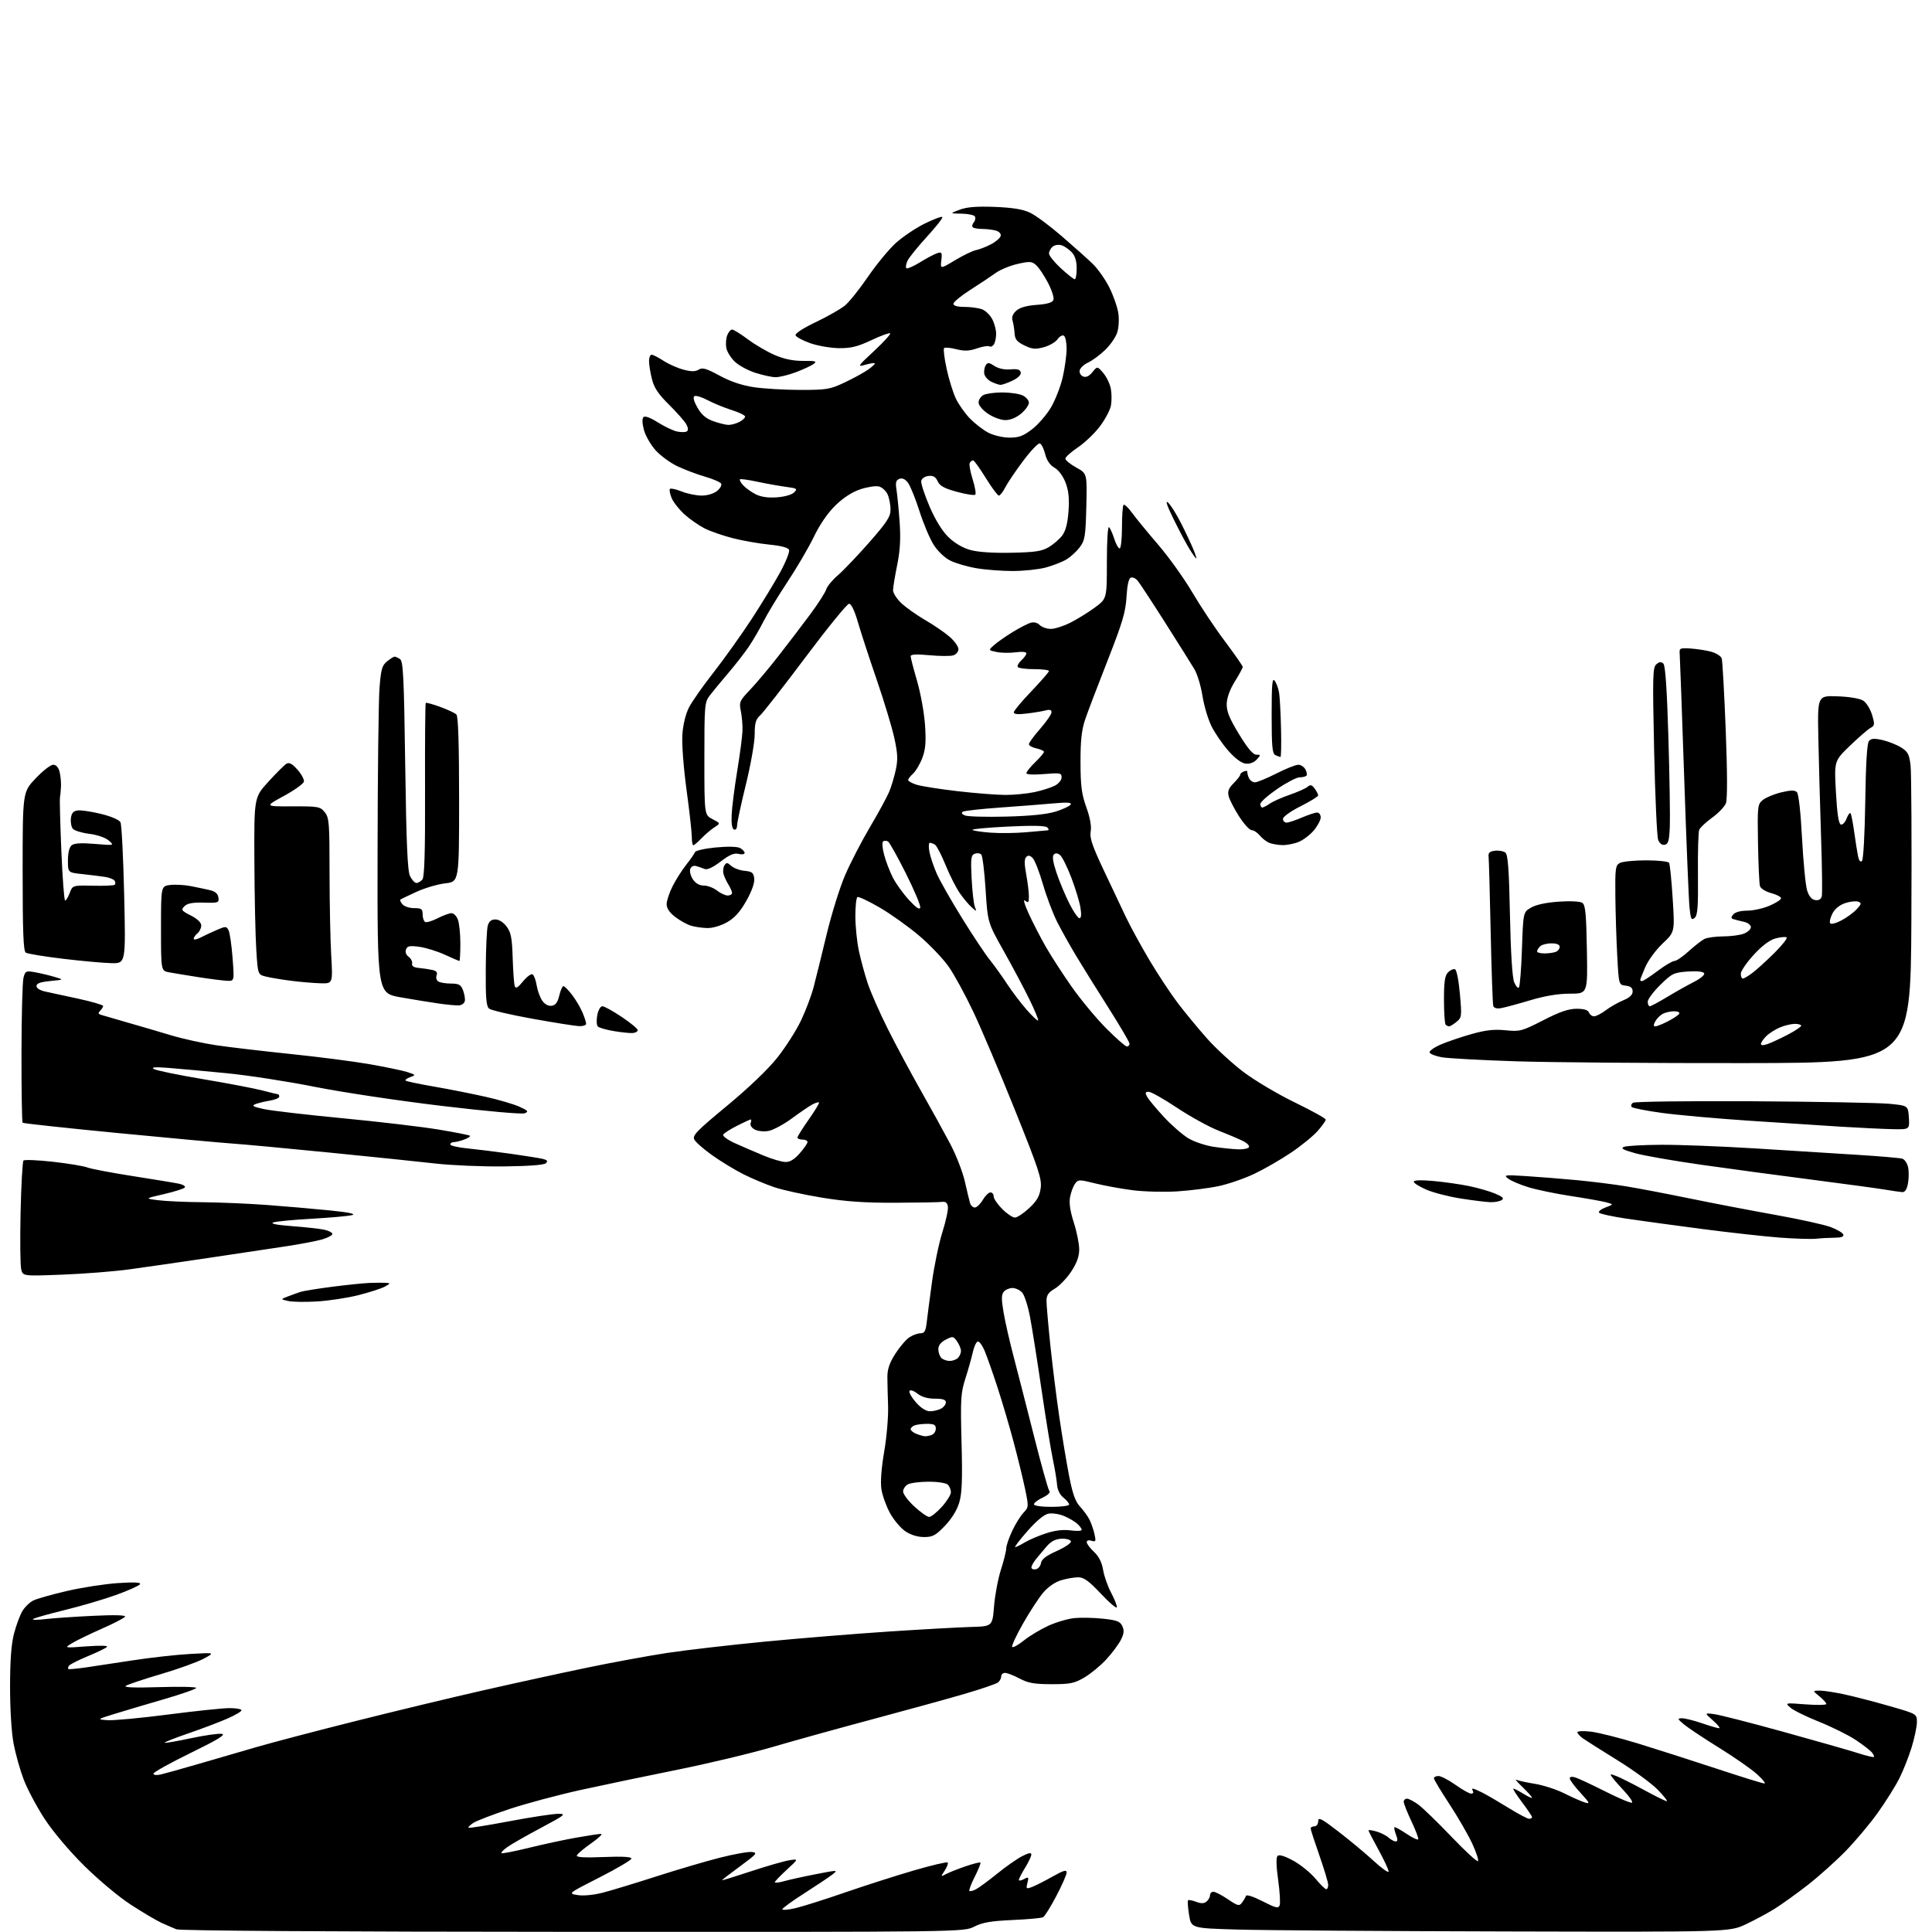 <?xml version="1.0" encoding="UTF-8" standalone="no"?>
<svg 
  version="1.1" 
  xmlns="http://www.w3.org/2000/svg" 
  xmlns:xlink="http://www.w3.org/1999/xlink" 
  xmlns:svg="http://www.w3.org/2000/svg"
  xmlns:rdf="http://www.w3.org/1999/02/22-rdf-syntax-ns#"
  xmlns:cc="http://creativecommons.org/ns#"
  xmlns:dc="http://purl.org/dc/elements/1.1/"
  viewBox="0 0 768 768"
  width="768"
  height="768"
>
<style>svg {background-color: white; }</style>"
<path stroke="none" fill="black" fill-rule="evenodd" d="M227.79,767.94C131.48,767.90 71.59,767.51 70.11,766.92C68.79,766.39 66.09,765.22 64.11,764.31C62.12,763.40 56.67,760.17 52.00,757.14C47.21,754.03 39.08,747.22 33.37,741.56C27.34,735.57 20.96,727.99 17.60,722.82C14.50,718.04 10.80,711.06 9.39,707.32C7.97,703.57 6.18,697.20 5.41,693.16C4.58,688.85 4.00,679.56 4.00,670.62C4.00,660.11 4.48,653.58 5.55,649.46C6.40,646.19 7.89,642.16 8.85,640.50C9.81,638.85 11.81,636.91 13.29,636.20C14.77,635.48 20.82,633.78 26.74,632.41C32.66,631.04 41.73,629.64 46.91,629.30C53.43,628.88 56.11,629.01 55.65,629.75C55.29,630.33 51.06,632.24 46.25,633.98C41.44,635.72 32.15,638.46 25.60,640.05C19.06,641.65 13.43,643.26 13.10,643.62C12.77,643.98 14.97,643.98 18.00,643.62C21.02,643.26 29.53,642.67 36.91,642.32C45.57,641.90 50.10,642.02 49.71,642.66C49.38,643.20 45.15,645.39 40.30,647.52C35.46,649.66 30.15,652.25 28.50,653.27C25.50,655.12 25.50,655.12 34.50,654.45C40.06,654.04 43.12,654.14 42.50,654.71C41.95,655.22 38.46,656.90 34.74,658.44C31.02,659.98 27.71,661.66 27.39,662.19C27.06,662.71 26.96,663.28 27.15,663.46C27.34,663.63 30.42,663.36 34.00,662.85C37.58,662.34 46.12,661.05 53.00,659.98C59.88,658.92 70.00,657.79 75.50,657.48C85.50,656.91 85.50,656.91 81.00,659.34C78.53,660.68 70.89,663.43 64.04,665.46C57.18,667.48 50.88,669.59 50.04,670.13C49.00,670.79 53.33,670.97 63.25,670.66C71.36,670.41 78.00,670.55 78.00,670.97C78.00,671.39 72.26,673.40 65.25,675.44C58.24,677.48 49.35,680.12 45.50,681.31C38.50,683.48 38.50,683.48 42.77,683.80C45.11,683.97 55.91,682.96 66.77,681.56C77.62,680.15 88.64,679.00 91.25,679.00C93.86,679.00 96.00,679.39 96.00,679.86C96.00,680.34 93.41,681.85 90.25,683.23C87.09,684.61 80.13,687.24 74.79,689.07C69.45,690.91 65.24,692.58 65.44,692.77C65.64,692.97 70.31,692.17 75.83,690.99C81.34,689.81 86.90,689.02 88.18,689.23C89.90,689.52 86.68,691.50 75.75,696.84C67.64,700.81 61.00,704.50 61.00,705.05C61.00,705.61 62.18,705.77 63.75,705.42C65.26,705.08 71.90,703.23 78.50,701.31C85.10,699.39 95.67,696.32 102.00,694.48C108.33,692.64 126.10,687.97 141.50,684.11C156.90,680.24 179.62,674.77 192.00,671.96C204.38,669.14 222.82,665.11 233.00,663.00C243.18,660.88 257.66,658.22 265.19,657.07C272.72,655.93 290.27,653.90 304.19,652.56C318.11,651.22 340.30,649.42 353.50,648.55C366.70,647.68 381.32,646.87 386.00,646.74C394.50,646.50 394.50,646.50 395.15,638.50C395.50,634.10 396.73,627.58 397.88,624.00C399.03,620.42 399.98,616.60 400.00,615.50C400.01,614.40 401.09,611.25 402.39,608.50C403.69,605.75 405.71,602.51 406.88,601.30C408.94,599.15 408.95,598.91 407.47,591.80C406.63,587.78 404.56,579.33 402.87,573.00C401.18,566.67 398.32,557.00 396.52,551.50C394.73,546.00 392.47,539.57 391.50,537.21C390.54,534.85 389.25,533.08 388.64,533.29C388.04,533.49 387.16,535.42 386.69,537.58C386.22,539.73 384.91,544.39 383.78,547.91C381.92,553.74 381.77,556.08 382.23,573.41C382.62,588.15 382.41,593.59 381.32,597.28C380.43,600.29 378.31,603.72 375.62,606.53C371.94,610.37 370.78,611.00 367.32,611.00C364.79,611.00 362.03,610.15 359.90,608.72C358.03,607.46 355.28,604.20 353.79,601.47C352.29,598.74 350.76,594.48 350.38,592.00C349.94,589.14 350.35,583.67 351.49,577.00C352.48,571.23 353.17,563.12 353.03,559.00C352.88,554.88 352.76,549.60 352.75,547.29C352.75,544.25 353.63,541.69 355.92,538.12C357.67,535.39 360.19,532.45 361.52,531.58C362.84,530.71 364.82,530.00 365.90,530.00C367.48,530.00 367.98,529.15 368.37,525.75C368.63,523.41 369.59,516.16 370.48,509.64C371.37,503.11 373.23,494.20 374.61,489.83C375.99,485.46 376.98,480.90 376.81,479.69C376.59,478.15 375.90,477.58 374.50,477.77C373.40,477.93 365.07,478.08 356.00,478.11C343.76,478.16 336.20,477.64 326.71,476.08C319.67,474.93 311.17,473.07 307.81,471.94C304.45,470.80 298.96,468.50 295.60,466.82C292.25,465.14 286.69,461.77 283.26,459.34C279.83,456.91 276.57,454.07 276.02,453.03C275.14,451.39 276.83,449.64 288.99,439.58C297.54,432.50 305.30,425.08 308.97,420.46C312.27,416.31 316.51,409.67 318.40,405.70C320.28,401.74 322.53,395.80 323.40,392.50C324.27,389.20 326.59,379.80 328.56,371.61C330.52,363.43 333.84,352.75 335.94,347.90C338.03,343.04 342.48,334.44 345.82,328.79C349.17,323.13 352.60,316.82 353.46,314.76C354.32,312.71 355.50,308.75 356.10,305.97C356.97,301.89 356.85,299.44 355.47,293.21C354.53,288.97 351.37,278.52 348.44,270.00C345.51,261.48 342.16,251.24 341.01,247.25C339.70,242.73 338.39,240.00 337.52,240.00C336.76,240.00 328.97,249.56 320.21,261.25C311.45,272.94 303.32,283.36 302.14,284.40C300.43,285.93 300.00,287.45 300.00,291.96C300.00,295.06 298.43,304.02 296.50,311.86C294.57,319.70 293.00,327.03 293.00,328.14C293.00,329.27 292.47,329.99 291.80,329.77C291.02,329.51 290.68,327.46 290.84,323.93C290.97,320.94 291.96,313.10 293.05,306.50C294.13,299.90 295.08,292.70 295.15,290.50C295.22,288.30 294.93,284.78 294.50,282.68C293.76,279.08 293.98,278.59 298.18,274.18C300.64,271.61 305.81,265.45 309.66,260.50C313.52,255.55 319.17,248.12 322.22,244.00C325.28,239.88 328.07,235.50 328.44,234.28C328.81,233.06 330.91,230.52 333.10,228.65C335.28,226.78 340.88,220.91 345.54,215.60C352.64,207.51 354.00,205.41 354.00,202.53C354.00,200.64 353.47,197.94 352.83,196.52C352.18,195.11 350.63,193.69 349.38,193.38C348.12,193.06 344.81,193.57 342.02,194.49C338.76,195.58 335.22,197.86 332.11,200.90C329.07,203.86 325.88,208.48 323.57,213.29C321.54,217.51 316.82,225.59 313.07,231.25C309.33,236.91 305.02,244.00 303.50,247.02C301.98,250.03 299.37,254.53 297.70,257.00C296.03,259.48 292.36,264.20 289.54,267.50C286.72,270.80 283.42,274.80 282.21,276.38C280.08,279.16 280.00,280.12 280.00,301.61C280.00,323.95 280.00,323.95 283.23,325.62C286.45,327.29 286.45,327.29 283.98,328.88C282.61,329.76 280.31,331.72 278.85,333.24C277.39,334.76 275.93,336.00 275.60,336.00C275.27,336.00 275.00,334.49 275.00,332.65C275.00,330.81 274.06,322.38 272.90,313.90C271.71,305.15 271.00,295.69 271.25,292.00C271.52,288.09 272.56,283.81 273.86,281.26C275.05,278.93 279.47,272.63 283.68,267.26C287.89,261.89 294.71,252.32 298.84,246.00C302.96,239.68 308.10,231.23 310.27,227.23C312.43,223.23 313.96,219.34 313.67,218.59C313.33,217.70 310.56,216.96 305.82,216.49C301.80,216.09 295.27,214.95 291.33,213.95C287.39,212.94 282.31,211.18 280.04,210.02C277.77,208.86 274.18,206.35 272.07,204.45C269.96,202.54 267.67,199.62 266.98,197.96C266.29,196.30 266.00,194.67 266.32,194.34C266.65,194.02 268.74,194.48 270.98,195.37C273.21,196.27 276.78,197.00 278.91,197.00C281.17,197.00 283.72,196.24 285.05,195.16C286.30,194.15 287.01,192.83 286.64,192.23C286.27,191.62 283.38,190.38 280.23,189.47C277.08,188.56 272.18,186.71 269.34,185.37C266.50,184.03 262.59,181.18 260.64,179.03C258.70,176.87 256.60,173.23 255.98,170.93C255.28,168.33 255.21,166.39 255.79,165.81C256.37,165.23 258.52,166.01 261.47,167.88C264.08,169.53 267.51,171.17 269.08,171.52C270.66,171.86 272.41,171.86 272.98,171.51C273.67,171.09 273.62,170.16 272.83,168.69C272.19,167.49 269.11,163.99 265.99,160.91C261.71,156.69 260.04,154.20 259.16,150.72C258.52,148.19 258.00,144.96 258.00,143.56C258.00,142.15 258.46,141.00 259.02,141.00C259.58,141.00 261.72,142.09 263.77,143.43C265.82,144.76 269.40,146.35 271.72,146.95C274.82,147.77 276.41,147.76 277.75,146.93C279.22,146.01 280.76,146.45 286.03,149.31C290.35,151.66 294.89,153.19 299.69,153.92C303.65,154.51 311.97,155.00 318.19,155.00C328.69,155.00 329.96,154.78 335.86,151.99C339.35,150.34 343.54,148.04 345.16,146.88C346.79,145.73 347.95,144.61 347.74,144.41C347.54,144.20 345.82,144.47 343.93,145.01C340.69,145.94 340.89,145.63 347.45,139.53C351.27,135.97 354.15,132.81 353.85,132.51C353.55,132.21 350.19,133.43 346.40,135.22C340.91,137.80 338.28,138.45 333.50,138.40C330.20,138.36 325.05,137.47 322.07,136.42C319.08,135.36 316.46,133.95 316.24,133.28C316.01,132.55 319.35,130.39 324.38,128.00C329.07,125.77 334.28,122.79 335.97,121.37C337.65,119.96 341.78,114.79 345.13,109.88C348.49,104.98 353.47,98.96 356.20,96.51C358.94,94.05 364.07,90.62 367.60,88.87C371.14,87.13 374.29,85.96 374.60,86.26C374.90,86.57 372.14,90.10 368.46,94.11C364.78,98.12 361.30,102.44 360.72,103.71C360.15,104.97 359.95,106.28 360.29,106.62C360.62,106.96 363.08,105.89 365.75,104.25C368.42,102.60 371.51,100.97 372.60,100.63C374.38,100.06 374.56,100.37 374.19,103.49C373.78,106.98 373.78,106.98 379.64,103.45C382.86,101.51 386.62,99.70 388.00,99.42C389.38,99.15 392.07,98.09 394.00,97.07C395.93,96.05 397.63,94.55 397.80,93.74C397.97,92.89 397.11,91.99 395.80,91.64C394.53,91.30 392.11,91.02 390.42,91.01C388.72,91.01 387.04,90.70 386.68,90.34C386.31,89.98 386.50,89.10 387.09,88.39C387.69,87.67 387.88,86.62 387.53,86.04C387.17,85.47 384.77,84.97 382.19,84.93C377.50,84.86 377.50,84.86 381.50,83.36C384.41,82.27 388.24,81.97 395.50,82.25C402.65,82.54 406.64,83.20 409.50,84.57C411.70,85.62 417.32,89.79 422.00,93.83C426.68,97.87 432.20,102.80 434.27,104.78C436.34,106.77 439.36,111.03 440.97,114.25C442.58,117.47 444.19,122.07 444.55,124.48C444.92,126.94 444.72,130.33 444.09,132.24C443.47,134.10 441.29,137.23 439.23,139.19C437.18,141.15 434.16,143.38 432.51,144.13C430.87,144.89 429.37,146.30 429.19,147.26C429.00,148.22 429.63,149.30 430.58,149.67C431.74,150.11 432.95,149.54 434.26,147.93C436.20,145.53 436.20,145.53 438.56,148.27C439.85,149.78 441.21,152.58 441.57,154.50C441.93,156.43 441.95,159.46 441.61,161.25C441.27,163.04 439.29,166.75 437.22,169.50C435.14,172.25 431.21,176.00 428.47,177.84C425.74,179.68 423.50,181.70 423.50,182.32C423.50,182.95 425.45,184.53 427.83,185.85C432.15,188.23 432.15,188.23 431.83,201.37C431.53,213.24 431.28,214.79 429.20,217.56C427.93,219.25 425.52,221.44 423.85,222.43C422.17,223.42 418.48,224.85 415.65,225.61C412.82,226.36 406.94,226.98 402.58,226.99C398.23,226.99 391.70,226.49 388.08,225.87C384.46,225.25 379.79,223.88 377.70,222.82C375.52,221.73 372.72,219.05 371.14,216.55C369.62,214.16 367.08,208.14 365.50,203.18C363.92,198.22 361.87,193.15 360.94,191.92C359.82,190.43 358.68,189.91 357.52,190.35C356.14,190.89 355.91,191.78 356.38,194.76C356.71,196.82 357.27,202.58 357.62,207.57C358.08,214.16 357.81,218.84 356.63,224.67C355.73,229.09 355.00,233.58 355.00,234.65C355.00,235.73 356.46,238.01 358.25,239.72C360.04,241.43 364.34,244.48 367.81,246.50C371.28,248.51 375.67,251.52 377.56,253.19C379.45,254.85 381.00,257.03 381.00,258.04C381.00,259.04 380.08,260.16 378.96,260.51C377.83,260.87 373.56,260.85 369.46,260.46C364.27,259.98 362.00,260.10 362.00,260.87C362.00,261.47 363.15,265.91 364.56,270.73C365.97,275.56 367.39,283.43 367.71,288.22C368.17,295.06 367.93,297.90 366.61,301.35C365.69,303.77 364.04,306.55 362.96,307.53C361.88,308.51 361.00,309.66 361.00,310.08C361.00,310.50 362.46,311.32 364.25,311.91C366.04,312.50 373.35,313.66 380.49,314.49C387.64,315.32 396.28,316.00 399.69,316.00C403.11,316.00 408.29,315.50 411.20,314.88C414.12,314.26 417.74,313.12 419.25,312.35C420.80,311.56 422.00,310.12 422.00,309.03C422.00,307.27 421.44,307.16 415.00,307.70C410.84,308.05 408.00,307.91 408.00,307.34C408.00,306.82 409.57,304.87 411.50,303.00C413.43,301.13 415.00,299.28 415.00,298.88C415.00,298.48 413.65,297.86 412.00,297.50C410.35,297.14 409.00,296.39 409.00,295.83C409.00,295.28 411.02,292.51 413.50,289.68C415.98,286.85 418.00,283.91 418.00,283.15C418.00,282.20 417.29,281.96 415.75,282.38C414.51,282.72 411.14,283.28 408.25,283.63C404.71,284.07 403.00,283.92 403.00,283.17C403.00,282.57 406.14,278.79 409.98,274.79C413.81,270.78 416.96,267.16 416.98,266.75C416.99,266.34 414.33,266.00 411.06,266.00C407.79,266.00 404.88,265.61 404.58,265.13C404.29,264.66 404.94,263.46 406.02,262.48C407.11,261.49 408.00,260.25 408.00,259.71C408.00,259.13 406.25,258.96 403.75,259.30C401.41,259.61 398.00,259.56 396.17,259.18C392.85,258.49 392.85,258.49 395.17,256.42C396.45,255.28 399.75,252.97 402.50,251.28C405.25,249.60 408.47,247.93 409.64,247.57C410.97,247.18 412.37,247.51 413.32,248.47C414.17,249.31 416.15,250.00 417.73,250.00C419.31,250.00 422.83,248.87 425.55,247.49C428.27,246.11 432.64,243.41 435.25,241.48C440.00,237.98 440.00,237.98 440.00,223.29C440.00,214.79 440.37,209.00 440.88,209.55C441.36,210.07 442.30,212.19 442.96,214.25C443.62,216.31 444.57,218.00 445.08,218.00C445.58,218.00 446.00,214.25 446.00,209.67C446.00,205.08 446.28,201.05 446.63,200.70C446.98,200.35 448.50,201.78 450.02,203.87C451.53,205.96 456.22,211.68 460.44,216.58C464.65,221.49 470.74,230.00 473.97,235.50C477.20,241.00 483.02,249.74 486.92,254.92C490.81,260.11 494.00,264.69 494.00,265.11C494.00,265.53 492.59,268.13 490.87,270.90C488.89,274.09 487.71,277.34 487.64,279.79C487.57,282.77 488.68,285.53 492.52,291.83C495.95,297.46 498.09,300.00 499.40,300.00C501.22,300.00 501.23,300.09 499.57,301.92C498.51,303.10 496.81,303.74 495.20,303.56C493.51,303.38 491.01,301.53 488.24,298.39C485.87,295.70 482.83,291.25 481.50,288.50C480.16,285.75 478.58,280.36 477.98,276.53C477.38,272.70 475.95,267.97 474.80,266.03C473.65,264.09 468.41,255.75 463.17,247.50C457.93,239.25 453.00,231.74 452.23,230.82C451.45,229.89 450.23,229.36 449.51,229.63C448.67,229.96 448.07,232.67 447.80,237.32C447.45,243.29 446.19,247.54 440.31,262.50C436.41,272.40 432.39,282.98 431.37,286.00C429.97,290.13 429.50,294.37 429.52,303.00C429.54,312.44 429.95,315.65 431.85,320.94C433.34,325.13 433.94,328.48 433.56,330.52C433.10,332.99 434.16,336.17 438.59,345.58C441.68,352.13 445.71,360.65 447.54,364.50C449.38,368.35 453.60,376.07 456.91,381.65C460.23,387.23 465.28,394.88 468.13,398.65C470.99,402.42 476.21,408.75 479.74,412.73C483.26,416.71 489.82,422.74 494.32,426.14C498.82,429.54 508.01,435.00 514.75,438.26C521.49,441.53 527.00,444.59 527.00,445.06C527.00,445.54 525.57,447.56 523.81,449.56C522.06,451.56 517.29,455.44 513.22,458.19C509.14,460.94 502.58,464.72 498.63,466.60C494.68,468.48 488.31,470.68 484.47,471.49C480.64,472.31 473.23,473.25 468.00,473.59C462.77,473.92 454.72,473.71 450.10,473.11C445.48,472.51 438.77,471.28 435.18,470.38C428.99,468.83 428.59,468.84 427.34,470.55C426.62,471.54 425.73,473.92 425.37,475.84C424.93,478.21 425.40,481.47 426.86,485.99C428.04,489.65 429.00,494.45 429.00,496.65C429.00,499.48 428.06,502.07 425.81,505.48C424.05,508.13 421.13,511.17 419.31,512.25C416.76,513.75 416.00,514.87 416.00,517.13C416.00,518.74 416.69,526.68 417.53,534.78C418.38,542.88 419.97,555.66 421.08,563.19C422.18,570.72 423.93,581.23 424.96,586.55C426.35,593.75 427.46,596.89 429.29,598.86C430.65,600.31 432.33,602.61 433.03,603.98C433.74,605.34 434.65,607.94 435.06,609.76C435.73,612.72 435.60,613.01 433.90,612.47C432.77,612.11 432.00,612.34 432.00,613.03C432.00,613.67 433.29,615.41 434.88,616.88C436.80,618.69 438.00,621.04 438.50,624.04C438.91,626.49 440.31,630.52 441.62,632.99C442.93,635.46 444.00,638.11 444.00,638.88C444.00,639.65 441.18,637.29 437.74,633.64C432.84,628.45 430.85,627.00 428.61,627.00C427.03,627.00 423.96,627.53 421.79,628.18C419.40,628.90 416.60,630.84 414.67,633.12C412.93,635.18 409.30,640.74 406.62,645.47C403.93,650.20 402.02,654.35 402.37,654.70C402.72,655.05 404.81,653.88 407.02,652.10C409.24,650.32 413.60,647.70 416.73,646.27C419.85,644.84 424.54,643.46 427.15,643.21C429.76,642.96 434.87,643.07 438.51,643.46C444.05,644.06 445.29,644.54 446.16,646.45C446.95,648.18 446.79,649.50 445.51,651.98C444.59,653.76 441.98,657.23 439.72,659.69C437.46,662.14 433.56,665.35 431.06,666.82C427.07,669.16 425.43,669.50 418.00,669.49C411.13,669.48 408.69,669.05 405.29,667.24C402.97,666.01 400.39,665.00 399.54,665.00C398.69,665.00 398.00,665.62 398.00,666.38C398.00,667.14 397.44,668.22 396.75,668.79C396.06,669.36 389.88,671.47 383.00,673.47C376.12,675.47 359.70,679.99 346.50,683.52C333.30,687.05 315.52,691.98 307.00,694.48C298.48,696.98 281.52,701.03 269.32,703.49C257.12,705.94 239.80,709.57 230.82,711.54C221.84,713.52 209.10,716.93 202.50,719.12C195.90,721.31 189.45,723.79 188.16,724.63C186.88,725.47 186.01,726.34 186.23,726.56C186.45,726.78 193.74,725.62 202.44,723.98C211.14,722.34 219.88,721.01 221.88,721.02C225.23,721.03 224.72,721.44 215.01,726.62C209.23,729.70 203.25,733.11 201.70,734.22C200.15,735.32 199.09,736.42 199.33,736.66C199.58,736.91 204.52,735.94 210.33,734.52C216.13,733.09 224.62,731.27 229.19,730.47C233.76,729.66 238.14,729.00 238.92,729.00C239.70,729.00 237.94,730.69 235.00,732.75C232.06,734.81 229.49,736.98 229.30,737.58C229.06,738.32 232.37,738.51 239.97,738.20C247.31,737.90 251.00,738.10 251.00,738.80C251.00,739.37 245.32,742.74 238.38,746.27C225.75,752.70 225.75,752.70 229.59,753.32C231.85,753.69 235.91,753.31 239.46,752.41C242.78,751.56 252.39,748.65 260.82,745.93C269.24,743.22 280.67,739.85 286.21,738.45C291.75,737.04 297.45,736.03 298.89,736.20C301.26,736.47 300.83,736.99 294.25,741.83C290.26,744.76 287.00,747.28 287.00,747.42C287.00,747.56 292.14,745.98 298.43,743.90C304.72,741.82 311.58,739.84 313.68,739.50C317.50,738.89 317.50,738.89 312.75,743.25C310.14,745.65 308.00,747.89 308.00,748.22C308.00,748.56 309.69,748.36 311.75,747.78C313.81,747.20 319.50,745.95 324.40,745.00C333.12,743.30 333.25,743.30 330.90,745.14C329.58,746.17 324.56,749.53 319.75,752.60C314.94,755.67 311.00,758.53 311.00,758.96C311.00,759.39 313.36,759.18 316.25,758.51C319.14,757.83 328.02,755.02 336.00,752.26C343.98,749.51 356.27,745.57 363.31,743.52C370.36,741.47 376.39,740.05 376.70,740.37C377.01,740.68 376.50,742.11 375.56,743.54C373.88,746.11 373.89,746.13 376.03,744.99C377.22,744.35 380.70,742.96 383.76,741.91C386.82,740.86 389.51,740.18 389.73,740.40C389.95,740.62 388.95,743.14 387.50,746.00C386.05,748.86 385.08,751.42 385.35,751.68C385.61,751.95 386.82,751.63 388.03,750.98C389.24,750.34 392.99,747.56 396.37,744.83C399.74,742.09 404.19,738.97 406.25,737.90C408.92,736.52 409.99,736.33 409.97,737.23C409.95,737.93 408.83,740.30 407.47,742.50C406.12,744.70 405.01,746.85 405.01,747.29C405.00,747.72 405.91,747.58 407.03,746.98C408.88,745.99 409.01,746.13 408.42,748.47C407.81,750.87 407.93,750.98 410.30,750.08C411.69,749.55 415.34,747.70 418.41,745.96C422.76,743.51 424.00,743.15 424.00,744.36C424.00,745.21 422.16,749.41 419.90,753.70C417.65,757.99 415.29,761.78 414.65,762.12C414.02,762.47 408.53,762.97 402.47,763.24C393.87,763.63 390.51,764.21 387.26,765.87C383.08,768.00 383.08,768.00 227.79,767.94zM599.00,767.78C550.33,767.67 502.18,767.33 492.01,767.03C473.52,766.50 473.52,766.50 472.67,761.17C472.20,758.24 472.03,755.64 472.27,755.39C472.52,755.15 473.96,755.42 475.48,755.99C477.47,756.75 478.63,756.72 479.62,755.90C480.38,755.27 481.00,754.14 481.00,753.38C481.00,752.62 481.61,752.00 482.35,752.00C483.09,752.00 485.68,753.34 488.10,754.98C492.06,757.66 492.62,757.79 493.71,756.33C494.38,755.44 495.09,754.24 495.28,753.65C495.49,753.03 498.21,753.90 501.86,755.77C507.14,758.47 508.17,758.72 508.68,757.39C509.01,756.53 508.74,751.98 508.08,747.27C507.31,741.75 507.23,738.37 507.85,737.75C508.48,737.12 510.68,737.79 514.06,739.63C516.95,741.20 520.91,744.40 522.86,746.74C524.82,749.08 526.78,751.00 527.21,751.00C527.65,751.00 527.99,750.21 527.98,749.25C527.97,748.29 526.39,743.04 524.48,737.58C522.57,732.13 521.00,727.29 521.00,726.83C521.00,726.37 521.67,726.00 522.50,726.00C523.35,726.00 524.00,725.10 524.00,723.94C524.00,722.20 525.29,722.87 532.19,728.19C536.69,731.66 542.99,736.91 546.19,739.86C549.39,742.80 552.00,744.64 552.00,743.94C552.00,743.24 550.20,739.39 548.00,735.38C545.80,731.37 544.00,727.88 544.00,727.62C544.00,727.35 545.41,727.54 547.14,728.04C548.86,728.53 551.04,729.63 551.97,730.47C552.90,731.31 554.17,732.00 554.80,732.00C555.63,732.00 555.67,731.26 554.95,729.36C554.40,727.91 554.11,726.56 554.31,726.35C554.51,726.15 556.66,727.32 559.09,728.95C561.52,730.59 563.63,731.56 563.78,731.12C563.94,730.67 562.70,727.43 561.03,723.91C559.37,720.38 558.00,716.94 558.00,716.25C558.00,715.56 558.59,715.00 559.31,715.00C560.02,715.00 562.07,716.08 563.85,717.39C565.63,718.71 571.54,724.44 576.98,730.13C582.41,735.82 587.15,740.18 587.51,739.82C587.87,739.46 586.84,736.32 585.23,732.84C583.61,729.35 579.53,722.29 576.15,717.14C572.77,711.99 570.00,707.38 570.00,706.89C570.00,706.40 570.82,706.00 571.82,706.00C572.83,706.00 575.86,707.58 578.57,709.50C581.28,711.42 584.08,713.00 584.81,713.00C585.53,713.00 585.84,712.55 585.50,712.00C585.16,711.45 585.16,711.00 585.49,711.00C585.83,711.00 587.54,711.73 589.30,712.62C591.06,713.51 595.69,716.21 599.58,718.62C603.48,721.03 607.19,723.00 607.83,723.00C608.48,723.00 609.00,722.70 609.00,722.34C609.00,721.98 607.19,719.28 604.97,716.34C602.75,713.40 601.23,711.00 601.60,711.00C601.96,711.00 603.78,711.94 605.63,713.08C607.48,714.23 609.00,714.91 609.00,714.60C609.00,714.28 607.31,712.41 605.25,710.42C603.19,708.44 602.06,707.11 602.74,707.47C603.43,707.82 606.74,708.55 610.10,709.09C613.46,709.63 618.75,711.35 621.86,712.91C624.96,714.47 628.62,716.09 630.00,716.51C632.20,717.19 632.00,716.74 628.25,712.66C625.91,710.12 624.00,707.55 624.00,706.95C624.00,706.28 624.86,706.13 626.25,706.57C627.49,706.96 632.92,709.50 638.33,712.23C643.73,714.95 648.43,716.91 648.76,716.57C649.10,716.24 647.80,714.28 645.88,712.23C643.96,710.18 641.79,707.70 641.05,706.72C639.80,705.07 639.91,705.01 642.52,706.01C644.07,706.60 649.02,709.09 653.52,711.54C658.02,713.99 662.09,716.00 662.56,716.00C663.03,716.00 661.41,713.94 658.96,711.43C656.51,708.92 649.33,703.66 643.00,699.75C636.67,695.83 630.50,691.93 629.28,691.07C628.06,690.20 627.05,689.10 627.03,688.61C627.01,688.12 629.44,688.01 632.43,688.36C635.41,688.71 643.85,690.84 651.18,693.08C658.50,695.33 672.55,699.83 682.40,703.08C692.24,706.34 700.79,708.98 701.40,708.96C702.00,708.94 700.64,707.25 698.37,705.21C696.10,703.17 689.35,698.47 683.37,694.77C677.39,691.06 671.15,686.92 669.50,685.55C666.79,683.31 666.70,683.07 668.59,683.04C669.74,683.02 673.30,683.90 676.50,685.00C679.70,686.10 682.79,687.00 683.37,687.00C683.95,687.00 682.87,685.62 680.96,683.94C677.50,680.87 677.50,680.87 681.50,681.41C683.70,681.70 696.08,684.87 709.00,688.45C721.92,692.02 735.20,695.82 738.50,696.87C741.80,697.93 744.68,698.63 744.89,698.42C745.11,698.22 744.73,697.38 744.05,696.56C743.37,695.74 740.47,693.51 737.60,691.61C734.73,689.71 728.23,686.49 723.16,684.45C718.08,682.42 712.93,679.89 711.71,678.82C709.50,676.88 709.52,676.88 717.75,677.51C722.29,677.85 726.00,677.79 726.00,677.36C726.00,676.93 724.76,675.56 723.25,674.32C720.50,672.07 720.50,672.07 723.30,672.04C724.84,672.02 729.34,672.71 733.30,673.57C737.26,674.43 745.34,676.53 751.25,678.23C762.00,681.32 762.00,681.32 762.00,684.56C762.00,686.33 761.05,690.87 759.89,694.64C758.72,698.42 756.52,703.98 754.99,707.00C753.47,710.02 749.65,716.10 746.52,720.50C743.39,724.90 737.60,731.80 733.66,735.84C729.72,739.88 722.90,745.98 718.50,749.40C714.10,752.82 708.25,757.02 705.50,758.74C702.75,760.46 697.58,763.25 694.00,764.93C687.50,768.00 687.50,768.00 599.00,767.78zM411.75,623.81C412.71,623.63 413.64,622.52 413.80,621.35C414.02,619.84 415.84,618.45 420.11,616.53C423.46,615.03 425.93,613.32 425.70,612.67C425.47,612.03 423.77,611.58 421.91,611.67C419.54,611.79 417.77,612.73 416.01,614.77C414.63,616.38 412.71,618.67 411.75,619.86C410.79,621.05 410.00,622.50 410.00,623.08C410.00,623.67 410.79,624.00 411.75,623.81zM403.55,615.00C403.94,615.00 405.67,614.16 407.38,613.12C409.10,612.09 412.92,610.46 415.87,609.50C419.44,608.34 422.71,607.96 425.62,608.36C428.03,608.69 430.00,608.59 430.00,608.14C430.00,607.68 429.20,606.58 428.21,605.69C427.23,604.80 424.87,603.43 422.96,602.63C421.06,601.83 418.27,601.42 416.77,601.70C415.05,602.03 411.98,604.57 408.44,608.61C405.35,612.13 403.15,615.00 403.55,615.00zM369.36,603.00C370.13,603.00 372.39,601.20 374.38,599.00C376.37,596.80 378.00,594.19 378.00,593.20C378.00,592.21 377.46,590.86 376.80,590.20C376.12,589.52 372.85,589.00 369.23,589.00C365.73,589.00 362.00,589.47 360.93,590.04C359.87,590.60 359.00,591.90 359.00,592.91C359.00,593.92 361.01,596.60 363.48,598.87C365.94,601.14 368.59,603.00 369.36,603.00zM418.00,599.00C421.85,599.00 425.00,598.58 425.00,598.07C425.00,597.56 423.97,596.32 422.72,595.32C421.32,594.21 420.34,592.23 420.20,590.23C420.07,588.44 419.32,583.89 418.53,580.14C417.74,576.38 415.71,563.90 414.02,552.40C412.34,540.91 410.28,527.93 409.46,523.56C408.64,519.20 407.23,514.81 406.33,513.81C405.43,512.82 403.69,512.00 402.47,512.00C401.25,512.00 399.69,512.67 399.02,513.48C398.06,514.63 398.04,516.46 398.94,521.73C399.57,525.45 401.39,533.45 402.99,539.50C404.58,545.55 408.21,559.73 411.06,571.00C413.90,582.27 416.62,591.98 417.09,592.58C417.65,593.27 416.72,594.24 414.48,595.31C412.56,596.22 411.00,597.42 411.00,597.98C411.00,598.58 413.93,599.00 418.00,599.00zM367.67,570.94C368.31,570.97 369.55,570.73 370.42,570.39C371.29,570.06 372.00,568.93 372.00,567.89C372.00,566.40 371.27,566.00 368.58,566.00C366.70,566.00 364.45,566.27 363.58,566.61C362.71,566.94 362.00,567.63 362.00,568.14C362.00,568.65 363.01,569.47 364.25,569.97C365.49,570.47 367.03,570.90 367.67,570.94zM369.67,561.00C371.02,561.00 373.00,560.53 374.07,559.96C375.13,559.40 376.00,558.27 376.00,557.46C376.00,556.40 374.80,556.00 371.63,556.00C368.77,556.00 366.39,555.31 364.70,553.98C363.26,552.85 361.88,552.38 361.55,552.92C361.22,553.45 362.36,555.48 364.08,557.44C366.07,559.71 368.10,561.00 369.67,561.00zM377.50,541.00C378.66,541.00 380.14,540.46 380.80,539.80C381.46,539.14 382.00,537.89 382.00,537.02C382.00,536.15 381.30,534.45 380.45,533.23C378.98,531.13 378.73,531.09 375.95,532.53C373.99,533.54 373.00,534.82 373.00,536.33C373.00,537.58 373.54,539.14 374.20,539.80C374.86,540.46 376.34,541.00 377.50,541.00zM126.00,517.35C121.33,517.63 116.15,517.55 114.50,517.16C111.50,516.47 111.50,516.47 114.50,515.33C116.15,514.70 118.39,513.90 119.47,513.54C120.56,513.18 126.18,512.27 131.97,511.52C137.76,510.77 144.53,510.07 147.00,509.98C149.47,509.89 152.40,509.87 153.50,509.95C155.28,510.07 155.22,510.23 152.95,511.47C151.54,512.23 146.82,513.75 142.45,514.85C138.08,515.95 130.68,517.07 126.00,517.35zM24.81,506.69C9.11,507.29 9.11,507.29 8.43,504.58C8.05,503.08 7.94,492.90 8.18,481.95C8.43,471.00 8.95,461.72 9.34,461.33C9.74,460.93 14.99,461.15 21.02,461.82C27.05,462.50 33.22,463.51 34.73,464.09C36.24,464.66 44.46,466.22 52.99,467.55C61.52,468.88 69.74,470.24 71.26,470.57C72.78,470.89 73.78,471.55 73.49,472.02C73.20,472.49 69.48,473.68 65.23,474.66C57.50,476.44 57.50,476.44 63.00,477.12C66.03,477.50 73.92,477.85 80.55,477.90C87.18,477.96 98.65,478.45 106.05,478.99C113.45,479.54 124.67,480.51 131.00,481.15C138.81,481.95 141.68,482.55 139.95,483.02C138.54,483.41 131.37,484.05 124.01,484.46C116.65,484.87 109.72,485.54 108.61,485.95C107.33,486.42 110.03,486.95 116.04,487.41C121.25,487.80 126.98,488.43 128.80,488.81C130.61,489.19 132.11,489.95 132.12,490.50C132.14,491.05 130.32,492.03 128.08,492.68C125.84,493.34 119.17,494.60 113.26,495.49C107.34,496.39 93.50,498.46 82.50,500.10C71.50,501.74 57.55,503.75 51.50,504.58C45.45,505.41 33.44,506.36 24.81,506.69zM722.00,492.41C720.08,492.62 713.55,492.42 707.51,491.97C701.46,491.51 687.51,489.96 676.51,488.53C665.50,487.09 652.01,485.24 646.52,484.43C641.03,483.61 636.16,482.56 635.69,482.09C635.23,481.63 636.35,480.69 638.17,480.00C641.50,478.75 641.50,478.75 638.50,477.94C636.85,477.49 630.55,476.37 624.50,475.45C618.45,474.53 610.79,472.94 607.49,471.92C604.18,470.90 600.58,469.36 599.49,468.50C597.66,467.05 598.21,466.98 606.50,467.51C611.45,467.82 620.45,468.54 626.50,469.10C632.55,469.66 641.55,470.79 646.50,471.60C651.45,472.41 662.92,474.60 672.00,476.47C681.08,478.33 696.24,481.24 705.71,482.93C715.18,484.62 725.04,486.79 727.63,487.75C730.22,488.71 732.52,490.06 732.75,490.75C733.03,491.60 731.95,492.00 729.33,492.01C727.23,492.02 723.92,492.20 722.00,492.41zM403.44,484.00C404.34,484.00 406.89,482.31 409.10,480.25C412.19,477.37 413.25,475.52 413.69,472.30C414.18,468.63 412.92,464.81 403.48,441.31C397.56,426.56 390.12,409.00 386.94,402.28C383.77,395.56 379.35,387.46 377.12,384.28C374.89,381.10 369.63,375.57 365.43,372.00C361.23,368.43 354.17,363.38 349.73,360.79C345.30,358.21 341.29,356.32 340.83,356.60C340.38,356.89 340.01,360.35 340.02,364.31C340.03,368.26 340.66,374.43 341.42,378.00C342.18,381.57 343.78,387.43 344.97,391.00C346.17,394.57 349.74,402.68 352.91,409.00C356.08,415.32 361.98,426.35 366.03,433.50C370.08,440.65 375.32,450.15 377.68,454.61C380.04,459.07 382.67,465.82 383.53,469.61C384.39,473.40 385.33,477.29 385.61,478.25C385.90,479.21 386.75,480.00 387.51,480.00C388.27,480.00 389.68,478.65 390.66,477.00C391.63,475.35 393.01,474.00 393.72,474.00C394.42,474.00 395.00,474.72 395.00,475.60C395.00,476.48 396.53,478.73 398.40,480.60C400.27,482.47 402.54,484.00 403.44,484.00zM592.50,477.89C590.85,477.84 585.58,477.20 580.80,476.45C576.01,475.71 569.82,474.12 567.05,472.92C564.27,471.73 562.00,470.31 562.00,469.76C562.00,469.13 564.82,469.02 569.75,469.46C574.01,469.84 580.42,470.75 584.00,471.49C587.58,472.23 592.26,473.59 594.42,474.50C597.40,475.77 598.00,476.39 596.92,477.07C596.14,477.56 594.15,477.93 592.50,477.89zM756.14,473.88C755.24,473.82 752.25,473.38 749.50,472.92C746.75,472.45 733.70,470.68 720.50,468.97C707.30,467.27 687.43,464.60 676.35,463.02C665.27,461.45 653.38,459.37 649.94,458.40C645.13,457.05 644.11,456.47 645.58,455.89C646.64,455.48 653.27,455.11 660.32,455.07C667.37,455.03 684.02,455.67 697.32,456.49C710.62,457.32 728.92,458.46 738.00,459.04C747.08,459.61 755.26,460.31 756.18,460.59C757.10,460.86 758.14,462.38 758.49,463.96C758.84,465.54 758.82,468.45 758.45,470.42C757.99,472.88 757.26,473.96 756.14,473.88zM200.20,463.67C191.57,463.76 179.32,463.24 173.00,462.51C166.68,461.79 147.78,459.83 131.00,458.17C114.22,456.50 96.67,454.87 92.00,454.55C87.33,454.22 66.85,452.34 46.50,450.37C26.15,448.40 9.28,446.57 9.00,446.31C8.72,446.04 8.52,433.60 8.54,418.66C8.56,403.72 8.92,390.22 9.34,388.65C10.04,385.99 10.34,385.84 13.79,386.46C15.83,386.82 19.30,387.64 21.50,388.28C25.50,389.44 25.50,389.44 20.00,389.97C16.08,390.35 14.50,390.92 14.50,391.96C14.50,392.83 15.93,393.73 18.00,394.16C19.93,394.57 25.89,395.86 31.25,397.03C36.61,398.20 41.00,399.49 41.00,399.88C41.00,400.28 40.47,401.13 39.83,401.77C38.94,402.66 39.00,403.04 40.08,403.39C40.86,403.64 45.55,405.00 50.50,406.42C55.45,407.83 63.33,410.14 68.00,411.55C72.67,412.95 80.78,414.74 86.00,415.51C91.22,416.28 104.50,417.84 115.50,418.98C126.50,420.11 140.68,421.94 147.00,423.05C153.32,424.16 160.06,425.56 161.96,426.18C165.32,427.26 165.36,427.32 163.07,428.17C161.77,428.65 160.94,429.27 161.22,429.55C161.50,429.84 166.63,430.92 172.62,431.95C178.60,432.99 187.75,434.80 192.94,435.97C198.13,437.13 204.20,438.91 206.44,439.92C209.91,441.49 210.23,441.87 208.60,442.54C207.52,442.99 193.42,441.74 175.60,439.61C158.50,437.57 135.72,434.15 125.00,432.01C114.28,429.87 98.53,427.44 90.00,426.61C81.47,425.78 71.12,424.84 67.00,424.51C61.68,424.09 59.98,424.22 61.14,424.94C62.04,425.51 70.81,427.32 80.64,428.97C90.46,430.62 101.11,432.65 104.30,433.48C107.49,434.32 110.30,435.00 110.55,435.00C110.80,435.00 111.00,435.43 111.00,435.95C111.00,436.48 109.31,437.18 107.25,437.52C105.19,437.86 102.60,438.49 101.50,438.92C99.92,439.55 100.63,439.96 104.92,440.88C107.90,441.53 122.07,443.17 136.42,444.54C150.76,445.91 167.87,447.93 174.43,449.03C180.98,450.12 186.56,451.23 186.81,451.48C187.07,451.74 186.06,452.41 184.57,452.97C183.09,453.54 181.22,454.00 180.43,454.00C179.65,454.00 179.00,454.41 179.00,454.92C179.00,455.43 182.04,456.14 185.75,456.50C189.46,456.87 197.22,457.83 203.00,458.64C208.78,459.46 214.55,460.38 215.82,460.69C217.54,461.11 217.85,461.55 217.03,462.38C216.31,463.10 210.27,463.56 200.20,463.67zM312.15,461.91C313.99,461.97 315.74,460.93 317.90,458.47C319.60,456.52 321.00,454.50 321.00,453.97C321.00,453.43 320.10,453.00 319.00,453.00C317.90,453.00 317.00,452.64 317.00,452.20C317.00,451.75 319.02,448.52 321.49,445.02C323.96,441.51 325.80,438.46 325.57,438.24C325.35,438.02 324.16,438.38 322.92,439.04C321.68,439.70 318.02,442.20 314.77,444.59C311.53,446.98 307.37,449.21 305.54,449.56C303.66,449.91 301.26,449.67 300.03,449.01C298.76,448.34 298.07,447.25 298.39,446.42C298.69,445.64 298.71,445.00 298.44,445.00C298.16,445.00 295.73,446.12 293.04,447.48C290.34,448.85 287.85,450.43 287.50,451.00C287.13,451.60 289.15,453.08 292.18,454.45C295.10,455.77 300.20,457.98 303.50,459.34C306.80,460.71 310.69,461.86 312.15,461.91zM492.19,456.88C494.22,456.95 496.15,456.57 496.47,456.04C496.80,455.52 495.81,454.44 494.28,453.66C492.75,452.88 488.35,451.00 484.50,449.50C480.65,447.99 473.19,443.89 467.91,440.38C462.64,436.87 457.56,434.00 456.63,434.00C455.25,434.00 455.13,434.37 455.98,435.95C456.55,437.03 459.56,440.65 462.66,444.00C465.76,447.35 470.20,451.21 472.52,452.57C474.84,453.93 479.39,455.43 482.62,455.90C485.85,456.37 490.16,456.81 492.19,456.88zM752.30,448.86C748.56,448.78 739.42,448.34 732.00,447.89C724.58,447.43 707.92,446.35 695.00,445.48C682.08,444.61 666.55,443.22 660.50,442.38C654.45,441.55 649.12,440.50 648.66,440.05C648.20,439.60 648.43,438.84 649.16,438.36C649.90,437.89 671.42,437.62 697.00,437.77C722.58,437.93 746.88,438.38 751.00,438.77C758.50,439.50 758.50,439.50 758.80,444.25C759.11,449.00 759.11,449.00 752.30,448.86zM693.50,422.60C657.20,422.65 616.25,422.33 602.50,421.88C588.75,421.43 575.51,420.71 573.08,420.27C570.65,419.83 568.49,418.98 568.29,418.37C568.09,417.77 570.10,416.34 572.76,415.20C575.42,414.06 580.95,412.18 585.05,411.03C590.63,409.46 594.00,409.09 598.50,409.55C604.20,410.12 604.95,409.92 613.44,405.58C620.00,402.21 623.53,401.00 626.72,401.00C629.66,401.00 631.25,401.49 631.64,402.50C631.95,403.32 632.87,404.00 633.67,404.00C634.48,404.00 636.57,402.92 638.32,401.60C640.07,400.28 643.19,398.50 645.25,397.65C647.80,396.60 649.00,395.47 649.00,394.12C649.00,392.70 648.22,392.04 646.25,391.82C643.50,391.50 643.50,391.50 642.88,380.00C642.54,373.68 642.20,363.00 642.13,356.29C642.01,345.16 642.17,343.98 643.93,343.04C645.00,342.47 649.70,342.00 654.38,342.00C659.05,342.00 663.15,342.44 663.48,342.97C663.81,343.51 664.46,349.92 664.92,357.22C665.76,370.50 665.76,370.50 660.93,375.05C658.28,377.55 655.18,381.75 654.05,384.38C652.92,387.01 652.00,389.35 652.00,389.58C652.00,389.81 652.35,390.00 652.78,390.00C653.20,390.00 655.95,388.20 658.88,386.00C661.81,383.80 664.84,382.00 665.62,382.00C666.40,382.00 668.95,380.26 671.27,378.14C673.60,376.02 676.40,373.83 677.50,373.27C678.60,372.71 681.98,372.24 685.00,372.23C688.02,372.22 691.74,371.73 693.25,371.13C694.76,370.54 696.00,369.37 696.00,368.54C696.00,367.71 694.77,366.77 693.25,366.44C691.74,366.10 689.89,365.64 689.14,365.40C688.05,365.06 688.02,364.68 689.01,363.49C689.75,362.59 691.96,362.00 694.54,362.00C696.90,362.00 700.90,361.12 703.42,360.04C705.94,358.96 708.00,357.62 708.00,357.07C708.00,356.53 706.23,355.60 704.06,355.02C701.84,354.42 699.90,353.20 699.61,352.23C699.32,351.28 698.98,343.58 698.83,335.13C698.58,320.36 698.66,319.70 700.77,317.99C701.98,317.01 705.26,315.66 708.06,314.98C711.88,314.07 713.45,314.05 714.30,314.90C714.99,315.59 715.80,322.90 716.34,333.27C716.84,342.75 717.75,352.07 718.37,354.00C719.13,356.34 720.20,357.60 721.62,357.80C722.99,358.00 723.90,357.47 724.19,356.30C724.44,355.31 724.30,344.38 723.88,332.00C723.47,319.62 722.99,302.07 722.81,293.00C722.50,276.50 722.50,276.50 730.50,276.80C735.32,276.98 739.38,277.67 740.71,278.55C741.92,279.34 743.48,281.87 744.17,284.16C745.31,287.98 745.25,288.43 743.47,289.42C742.41,290.01 738.74,293.20 735.32,296.50C729.12,302.50 729.12,302.50 729.81,314.92C730.28,323.42 730.89,327.47 731.74,327.75C732.43,327.98 733.45,326.94 734.02,325.44C734.59,323.95 735.30,322.96 735.59,323.26C735.88,323.55 736.55,326.87 737.06,330.64C737.58,334.41 738.28,338.78 738.60,340.35C738.99,342.19 739.55,342.85 740.17,342.23C740.72,341.68 741.28,331.42 741.47,318.61C741.68,303.65 742.18,295.49 742.92,294.59C743.80,293.54 745.03,293.44 748.25,294.17C750.55,294.69 753.89,296.00 755.65,297.09C758.42,298.80 758.95,299.81 759.48,304.29C759.82,307.16 759.96,334.93 759.80,366.00C759.50,422.50 759.50,422.50 693.50,422.60zM447.95,416.00C448.53,416.00 449.00,415.50 449.00,414.89C449.00,414.28 445.24,407.87 440.65,400.64C436.06,393.41 430.27,384.12 427.79,379.99C425.31,375.86 421.90,369.76 420.21,366.42C418.53,363.09 415.99,356.36 414.57,351.46C413.15,346.57 411.32,341.89 410.50,341.08C409.44,340.01 408.71,339.89 407.93,340.67C407.16,341.44 407.16,343.40 407.93,347.56C408.52,350.75 409.00,354.69 409.00,356.31C409.00,358.79 408.77,359.06 407.51,358.01C406.62,357.27 407.19,359.35 408.91,363.14C410.50,366.64 413.54,372.53 415.65,376.24C417.77,379.95 422.43,387.15 426.00,392.24C429.57,397.33 435.74,404.76 439.70,408.75C443.66,412.74 447.38,416.00 447.95,416.00zM702.75,414.98C704.26,414.44 707.86,412.76 710.75,411.25C713.63,409.74 715.99,408.16 716.00,407.75C716.00,407.34 714.86,407.00 713.47,407.00C712.08,407.00 709.41,407.64 707.56,408.41C705.70,409.19 703.24,410.76 702.09,411.91C700.94,413.06 700.00,414.44 700.00,414.98C700.00,415.61 700.96,415.61 702.75,414.98zM251.50,410.65C250.40,410.73 247.04,410.38 244.03,409.88C241.02,409.37 238.15,408.55 237.65,408.05C237.15,407.55 237.05,405.54 237.42,403.57C237.80,401.55 238.68,400.00 239.45,400.00C240.20,400.00 243.67,401.91 247.16,404.25C250.65,406.59 253.50,408.95 253.50,409.50C253.50,410.05 252.60,410.57 251.50,410.65zM230.25,407.91C228.74,407.86 220.38,406.54 211.68,404.97C202.98,403.41 195.22,401.59 194.43,400.94C193.30,400.00 193.02,396.68 193.10,385.13C193.15,377.08 193.51,369.38 193.89,368.00C194.38,366.24 195.29,365.50 196.94,365.50C198.35,365.50 200.13,366.63 201.39,368.32C203.13,370.65 203.55,372.84 203.80,380.82C203.97,386.14 204.33,391.18 204.62,392.00C205.01,393.12 205.83,392.64 207.92,390.10C209.45,388.23 211.16,386.98 211.72,387.33C212.28,387.67 213.01,389.65 213.34,391.73C213.68,393.80 214.68,396.54 215.57,397.81C216.58,399.24 217.99,400.00 219.31,399.81C220.84,399.59 221.68,398.45 222.32,395.75C222.80,393.69 223.55,392.00 223.98,392.00C224.41,392.00 225.96,393.58 227.43,395.50C228.90,397.43 230.75,400.56 231.55,402.47C232.35,404.38 233.00,406.40 233.00,406.97C233.00,407.54 231.76,407.96 230.25,407.91zM576.06,408.00C575.66,408.00 575.03,407.70 574.67,407.33C574.30,406.97 574.00,402.50 574.00,397.40C574.00,390.21 574.36,387.78 575.62,386.53C576.50,385.64 577.74,385.08 578.37,385.29C579.02,385.50 579.85,389.64 580.33,395.05C581.13,404.03 581.07,404.53 578.97,406.22C577.77,407.20 576.45,408.00 576.06,408.00zM658.00,408.00C658.60,408.00 660.83,407.11 662.97,406.01C665.11,404.92 667.15,403.57 667.49,403.01C667.85,402.43 667.01,402.00 665.49,402.00C664.05,402.00 662.01,402.46 660.96,403.02C659.91,403.59 658.57,404.94 657.99,406.02C657.24,407.42 657.24,408.00 658.00,408.00zM412.67,405.66C412.91,405.43 411.37,401.69 409.26,397.37C407.15,393.04 402.54,384.37 399.02,378.10C392.62,366.70 392.62,366.70 391.79,353.64C391.34,346.45 390.56,340.16 390.05,339.65C389.55,339.15 388.38,339.03 387.45,339.38C385.99,339.94 385.83,341.25 386.24,349.26C386.50,354.34 387.08,359.40 387.52,360.50C388.32,362.45 388.29,362.46 386.25,360.66C385.10,359.65 382.96,357.11 381.51,355.01C380.05,352.91 377.52,347.90 375.88,343.87C374.24,339.85 372.36,336.22 371.70,335.79C371.04,335.37 370.11,335.02 369.64,335.02C369.16,335.01 369.08,336.63 369.46,338.63C369.83,340.62 371.16,344.56 372.41,347.38C373.66,350.20 378.17,358.12 382.44,365.00C386.71,371.88 391.64,379.30 393.42,381.50C395.19,383.70 398.30,388.03 400.33,391.13C402.37,394.22 405.88,398.85 408.14,401.42C410.40,403.99 412.44,405.89 412.67,405.66zM596.76,400.74C594.99,401.05 593.87,400.74 593.59,399.86C593.36,399.11 592.90,385.90 592.57,370.50C592.24,355.10 591.87,341.60 591.74,340.50C591.56,338.98 592.17,338.42 594.31,338.18C595.86,338.00 597.71,338.35 598.44,338.95C599.43,339.77 599.87,345.85 600.23,363.77C600.53,378.46 601.16,388.60 601.89,390.39C602.53,391.98 603.38,392.95 603.78,392.56C604.18,392.16 604.73,385.26 605.00,377.22C605.50,362.61 605.50,362.61 608.63,360.78C610.60,359.63 614.67,358.76 619.63,358.42C624.28,358.10 628.11,358.30 629.00,358.90C630.22,359.73 630.56,363.24 630.81,377.46C631.13,395.00 631.13,395.00 624.08,395.00C619.36,395.00 614.13,395.87 608.27,397.63C603.44,399.07 598.27,400.47 596.76,400.74zM182.49,399.65C181.40,399.73 177.80,399.41 174.50,398.93C171.20,398.46 164.34,397.34 159.25,396.45C150.00,394.82 150.00,394.82 150.09,338.66C150.13,307.77 150.48,278.52 150.85,273.65C151.43,266.02 151.85,264.54 153.87,262.90C155.16,261.86 156.51,261.01 156.86,261.02C157.21,261.02 158.18,261.46 159.00,261.98C160.28,262.78 160.59,269.04 161.08,304.21C161.53,335.48 161.99,346.17 162.99,348.25C163.72,349.76 164.87,351.00 165.54,351.00C166.21,351.00 167.28,350.37 167.91,349.61C168.74,348.60 169.04,338.58 168.96,314.01C168.90,295.20 169.03,279.64 169.24,279.43C169.45,279.21 172.04,279.92 174.99,281.00C177.94,282.08 180.84,283.44 181.43,284.03C182.15,284.74 182.50,295.89 182.50,317.80C182.50,350.50 182.50,350.50 177.00,351.14C173.97,351.49 168.80,353.02 165.50,354.54C162.20,356.05 159.32,357.44 159.11,357.62C158.89,357.80 159.28,358.64 159.98,359.48C160.68,360.31 162.76,361.00 164.62,361.00C167.54,361.00 168.00,361.33 168.00,363.44C168.00,364.78 168.43,366.15 168.97,366.48C169.50,366.81 171.73,366.16 173.93,365.04C176.12,363.92 178.62,363.00 179.48,363.00C180.35,363.00 181.49,364.15 182.02,365.57C182.56,366.98 183.00,371.25 183.00,375.07C183.00,378.88 182.83,382.00 182.62,382.00C182.41,382.00 179.79,380.88 176.79,379.50C173.79,378.13 169.25,376.72 166.69,376.37C162.88,375.85 161.92,376.04 161.39,377.41C161.00,378.44 161.41,379.58 162.45,380.34C163.38,381.02 164.00,382.23 163.82,383.04C163.60,384.03 164.47,384.59 166.50,384.77C168.15,384.93 170.55,385.28 171.84,385.57C173.50,385.93 174.00,386.55 173.56,387.71C173.21,388.61 173.51,389.71 174.22,390.15C174.92,390.60 177.20,390.98 179.27,390.98C182.44,391.00 183.21,391.43 184.07,393.67C184.62,395.14 184.95,397.05 184.78,397.92C184.61,398.79 183.58,399.57 182.49,399.65zM655.81,400.00C656.25,400.00 659.29,398.38 662.56,396.41C665.83,394.43 670.65,391.71 673.29,390.37C676.07,388.95 677.80,387.48 677.41,386.85C677.01,386.20 674.43,385.95 670.84,386.20C665.36,386.60 664.59,386.97 659.97,391.53C657.24,394.22 655.00,397.23 655.00,398.21C655.00,399.20 655.36,400.00 655.81,400.00zM127.40,390.87C124.71,390.80 119.39,390.35 115.59,389.86C111.79,389.37 107.29,388.62 105.59,388.18C102.50,387.38 102.50,387.38 101.87,377.44C101.52,371.97 101.18,356.13 101.12,342.24C101.00,316.98 101.00,316.98 106.69,310.74C109.81,307.31 113.04,304.10 113.86,303.60C114.94,302.95 116.13,303.58 118.23,305.93C119.82,307.71 120.98,309.86 120.81,310.70C120.64,311.55 117.05,314.12 112.84,316.41C105.17,320.58 105.17,320.58 116.17,320.54C126.54,320.50 127.27,320.63 129.08,322.86C130.84,325.02 131.00,327.02 131.00,346.86C131.01,358.76 131.30,373.56 131.66,379.75C132.31,391.00 132.31,391.00 127.40,390.87zM90.33,389.89C88.77,389.82 83.67,389.18 79.00,388.45C74.33,387.72 69.04,386.85 67.25,386.52C64.00,385.91 64.00,385.91 64.00,369.06C64.00,352.22 64.00,352.22 67.68,351.79C69.70,351.55 73.42,351.76 75.93,352.26C78.44,352.75 81.85,353.47 83.50,353.86C85.55,354.34 86.60,355.26 86.82,356.77C87.12,358.85 86.80,358.97 81.03,358.81C76.61,358.69 74.49,359.08 73.34,360.23C71.88,361.69 72.09,362.01 75.87,363.93C78.47,365.26 80.00,366.73 80.00,367.90C80.00,368.92 79.33,370.32 78.50,371.00C77.67,371.68 77.00,372.67 77.00,373.18C77.00,373.69 78.24,373.47 79.75,372.68C81.26,371.90 84.18,370.53 86.23,369.65C89.70,368.16 90.02,368.17 90.85,369.78C91.34,370.72 92.06,375.66 92.45,380.75C93.15,390.00 93.15,390.00 90.33,389.89zM692.81,389.00C693.25,389.00 694.96,387.99 696.61,386.75C698.26,385.51 702.19,381.95 705.33,378.83C708.48,375.71 710.67,372.91 710.19,372.62C709.71,372.32 707.70,372.52 705.73,373.06C703.40,373.71 700.39,375.99 697.08,379.61C694.28,382.66 692.00,386.02 692.00,387.08C692.00,388.14 692.36,389.00 692.81,389.00zM44.25,382.87C41.09,382.80 32.42,382.01 25.00,381.12C17.57,380.23 10.94,379.14 10.25,378.69C9.29,378.07 9.00,370.48 9.00,346.38C9.00,314.88 9.00,314.88 14.15,309.44C16.97,306.45 20.12,304.00 21.13,304.00C22.29,304.00 23.22,305.00 23.67,306.75C24.05,308.26 24.32,310.85 24.25,312.50C24.19,314.15 24.00,316.18 23.84,317.00C23.68,317.82 23.93,327.39 24.39,338.25C24.84,349.11 25.52,358.00 25.89,358.00C26.26,358.00 27.08,356.63 27.71,354.96C28.86,351.92 28.86,351.92 36.96,352.09C41.42,352.19 45.32,352.01 45.63,351.70C45.95,351.39 45.91,350.67 45.57,350.11C45.22,349.54 43.48,348.85 41.71,348.58C39.95,348.31 35.91,347.81 32.75,347.47C27.00,346.86 27.00,346.86 27.00,342.05C27.00,339.06 27.55,336.79 28.46,336.03C29.49,335.18 32.24,335.01 37.71,335.47C45.50,336.11 45.50,336.11 43.22,334.12C41.89,332.96 38.69,331.86 35.50,331.46C32.51,331.08 29.56,330.18 28.96,329.45C28.35,328.72 28.00,326.86 28.18,325.31C28.42,323.24 29.12,322.41 30.85,322.17C32.14,321.98 36.32,322.60 40.13,323.53C44.19,324.53 47.40,325.90 47.89,326.86C48.35,327.76 49.01,340.76 49.36,355.75C49.99,383.00 49.99,383.00 44.25,382.87zM613.92,379.00C615.52,379.00 617.55,378.73 618.42,378.39C619.29,378.06 620.00,377.16 620.00,376.39C620.00,375.48 618.85,375.00 616.70,375.00C614.88,375.00 612.86,375.54 612.20,376.20C611.54,376.86 611.00,377.76 611.00,378.20C611.00,378.64 612.31,379.00 613.92,379.00zM281.15,368.91C279.14,368.87 276.23,368.45 274.68,367.98C273.14,367.52 270.32,365.96 268.43,364.52C266.15,362.77 265.00,361.07 265.00,359.42C265.00,358.05 266.08,354.81 267.40,352.22C268.72,349.62 271.16,345.79 272.83,343.69C274.50,341.60 276.04,339.38 276.25,338.76C276.45,338.14 280.17,337.29 284.50,336.88C289.22,336.43 293.09,336.51 294.18,337.10C295.18,337.63 296.00,338.51 296.00,339.05C296.00,339.60 294.93,339.77 293.61,339.44C291.84,338.99 290.01,339.77 286.47,342.47C283.42,344.80 281.14,345.87 280.11,345.44C279.22,345.07 277.72,344.55 276.76,344.27C275.73,343.98 274.77,344.44 274.40,345.39C274.06,346.29 274.51,348.14 275.41,349.51C276.48,351.14 277.99,352.01 279.77,352.02C281.27,352.03 283.62,352.92 285.00,354.00C286.38,355.08 288.29,355.97 289.25,355.98C290.21,355.99 291.00,355.53 291.00,354.96C291.00,354.40 290.37,352.93 289.60,351.71C288.84,350.50 287.95,348.60 287.63,347.50C287.31,346.40 287.46,344.84 287.96,344.04C288.76,342.77 289.12,342.80 290.69,344.21C291.69,345.11 294.07,345.99 296.00,346.17C298.97,346.45 299.55,346.91 299.82,349.24C300.01,350.96 298.86,354.24 296.68,358.09C294.21,362.48 292.05,364.88 289.02,366.60C286.53,368.01 283.29,368.96 281.15,368.91zM731.88,365.94C733.98,364.85 736.73,362.86 737.99,361.51C739.99,359.38 740.08,358.97 738.69,358.43C737.81,358.10 735.48,358.35 733.52,358.99C731.29,359.73 729.40,361.26 728.44,363.11C727.60,364.73 727.18,366.48 727.50,366.99C727.82,367.52 729.74,367.06 731.88,365.94zM673.63,364.89C672.37,365.94 672.08,365.34 671.61,360.81C671.31,357.89 670.35,334.57 669.49,309.00C668.62,283.43 667.82,261.38 667.71,260.00C667.51,257.64 667.74,257.52 672.00,257.79C674.48,257.95 678.16,258.52 680.19,259.06C682.22,259.60 684.12,260.82 684.42,261.77C684.71,262.72 685.42,275.49 686.00,290.14C686.66,307.07 686.69,317.69 686.08,319.28C685.56,320.65 683.10,323.24 680.62,325.02C678.14,326.80 675.82,328.99 675.46,329.88C675.10,330.77 674.87,338.74 674.96,347.58C675.08,360.67 674.83,363.89 673.63,364.89zM429.10,365.00C429.81,365.00 429.94,363.54 429.48,360.75C429.10,358.41 427.47,353.05 425.85,348.84C424.24,344.63 422.25,340.62 421.42,339.93C420.40,339.09 419.59,339.01 418.90,339.70C418.21,340.39 418.57,342.75 420.00,347.01C421.17,350.47 423.45,355.93 425.08,359.15C426.70,362.37 428.51,365.00 429.10,365.00zM365.81,360.73C365.97,359.88 363.40,353.78 360.09,347.17C356.77,340.56 353.60,334.87 353.03,334.52C352.46,334.17 351.59,334.13 351.09,334.44C350.56,334.77 350.71,336.99 351.44,339.75C352.13,342.36 353.70,346.46 354.92,348.85C356.14,351.24 359.02,355.24 361.32,357.74C364.23,360.89 365.59,361.80 365.81,360.73zM509.78,335.94C507.98,335.90 505.60,335.49 504.50,335.03C503.40,334.57 501.72,333.25 500.76,332.09C499.80,330.94 498.35,330.00 497.54,330.00C496.73,330.00 494.48,327.53 492.55,324.52C490.62,321.50 488.76,317.89 488.41,316.49C487.92,314.56 488.40,313.33 490.39,311.34C491.82,309.90 493.00,308.39 493.00,307.97C493.00,307.55 493.67,306.96 494.49,306.64C495.31,306.33 495.91,306.39 495.83,306.79C495.75,307.18 496.03,308.29 496.45,309.25C496.87,310.21 497.95,310.99 498.86,310.98C499.76,310.97 503.59,309.40 507.37,307.48C511.15,305.57 515.07,304.00 516.09,304.00C517.10,304.00 518.38,304.84 518.93,305.87C519.48,306.90 519.65,308.02 519.30,308.37C518.95,308.72 517.73,309.00 516.58,309.00C515.44,309.00 511.46,311.07 507.75,313.60C504.04,316.14 501.00,318.84 501.00,319.61C501.00,320.37 501.35,321.00 501.78,321.00C502.21,321.00 503.55,320.30 504.77,319.45C505.99,318.60 509.53,317.02 512.63,315.95C515.74,314.89 518.94,313.46 519.75,312.79C520.93,311.81 521.49,311.94 522.61,313.48C523.37,314.53 524.00,315.74 524.00,316.18C524.00,316.62 520.85,318.56 517.00,320.50C513.05,322.49 510.00,324.67 510.00,325.51C510.00,326.33 510.64,327.00 511.42,327.00C512.20,327.00 514.93,326.10 517.50,325.00C520.07,323.90 522.80,323.00 523.58,323.00C524.36,323.00 525.00,323.87 525.00,324.92C525.00,325.98 523.78,328.29 522.30,330.06C520.81,331.83 518.12,333.89 516.33,334.64C514.53,335.39 511.59,335.97 509.78,335.94zM661.75,335.81C660.66,336.02 659.68,335.28 659.14,333.82C658.66,332.55 657.94,316.63 657.54,298.45C656.89,268.55 656.98,265.26 658.45,264.04C659.68,263.02 660.37,262.97 661.24,263.84C662.01,264.61 662.66,274.29 663.22,293.24C663.68,308.79 663.93,324.65 663.78,328.49C663.55,334.21 663.18,335.54 661.75,335.81zM408.00,330.82C412.12,330.45 415.93,330.11 416.45,330.07C416.99,330.03 416.94,329.54 416.33,328.93C415.61,328.21 410.57,328.09 400.61,328.58C392.55,328.97 386.23,329.56 386.56,329.90C386.89,330.23 390.16,330.73 393.83,331.00C397.50,331.27 403.88,331.19 408.00,330.82zM400.00,324.61C409.73,324.36 416.21,323.69 419.71,322.59C422.57,321.69 425.23,320.44 425.61,319.82C426.12,318.99 424.31,318.87 418.91,319.35C414.83,319.72 405.27,320.47 397.66,321.01C390.06,321.55 383.34,322.29 382.73,322.67C382.04,323.09 382.35,323.65 383.57,324.16C384.63,324.61 392.02,324.81 400.00,324.61zM509.00,300.93C508.73,300.89 507.82,300.55 507.00,300.18C505.76,299.62 505.50,296.83 505.50,284.23C505.50,271.85 505.73,269.28 506.74,270.65C507.42,271.58 508.20,273.73 508.47,275.42C508.74,277.12 509.09,283.56 509.23,289.75C509.38,295.94 509.27,300.97 509.00,300.93zM475.53,222.00C475.33,222.00 474.12,220.31 472.84,218.25C471.56,216.19 468.71,210.82 466.50,206.31C463.86,200.93 463.12,198.71 464.35,199.81C465.38,200.74 467.69,204.43 469.49,208.00C471.30,211.57 473.47,216.19 474.33,218.25C475.19,220.31 475.73,222.00 475.53,222.00zM402.00,219.73C411.42,219.54 414.11,219.14 416.90,217.50C418.76,216.40 421.18,214.30 422.27,212.84C423.63,211.01 424.41,208.00 424.75,203.21C425.12,198.11 424.80,195.05 423.58,191.86C422.59,189.26 420.81,186.85 419.18,185.92C417.37,184.88 416.11,183.03 415.47,180.50C414.94,178.38 413.98,176.48 413.34,176.27C412.71,176.07 409.73,179.18 406.73,183.20C403.72,187.21 400.52,191.96 399.60,193.75C398.69,195.54 397.55,197.00 397.06,197.00C396.58,197.00 394.24,193.85 391.86,190.00C389.48,186.15 387.22,183.00 386.83,183.00C386.44,183.00 385.84,183.45 385.51,183.99C385.17,184.54 385.67,187.46 386.63,190.48C387.58,193.50 388.06,196.27 387.69,196.64C387.33,197.01 384.06,196.50 380.43,195.52C375.38,194.15 373.58,193.17 372.74,191.32C371.92,189.53 370.97,188.98 369.08,189.20C367.63,189.37 366.38,190.23 366.20,191.19C366.02,192.11 367.51,196.66 369.49,201.29C371.81,206.67 374.50,211.06 376.99,213.49C379.41,215.86 382.67,217.78 385.68,218.62C388.73,219.47 394.72,219.88 402.00,219.73zM308.80,197.70C311.87,197.48 314.77,196.66 315.68,195.74C317.13,194.30 316.84,194.11 312.38,193.52C309.70,193.16 304.59,192.25 301.03,191.49C297.48,190.72 294.37,190.30 294.12,190.54C293.88,190.79 294.46,191.85 295.41,192.91C296.37,193.96 298.58,195.55 300.32,196.45C302.45,197.53 305.25,197.95 308.80,197.70zM401.17,173.96C404.95,173.99 406.67,173.37 410.17,170.71C412.55,168.90 415.94,165.02 417.70,162.09C419.45,159.16 421.59,153.69 422.45,149.94C423.30,146.18 424.00,141.08 424.00,138.61C424.00,136.14 423.51,133.82 422.92,133.45C422.33,133.08 421.18,133.72 420.38,134.86C419.58,136.01 417.12,137.43 414.90,138.03C411.55,138.93 410.27,138.81 407.19,137.30C404.26,135.87 403.46,134.88 403.31,132.50C403.21,130.85 402.85,128.58 402.50,127.46C402.08,126.09 402.56,124.80 403.98,123.52C405.39,122.25 408.06,121.48 412.12,121.19C416.34,120.88 418.34,120.28 418.75,119.21C419.08,118.36 418.10,115.31 416.59,112.42C415.08,109.53 412.98,106.38 411.92,105.43C410.21,103.88 409.38,103.82 404.56,104.90C401.57,105.57 397.63,107.19 395.81,108.50C393.99,109.82 389.47,112.83 385.76,115.19C382.05,117.56 379.01,120.06 379.01,120.75C379.00,121.56 380.55,122.00 383.43,122.00C385.87,122.00 389.00,122.43 390.39,122.96C391.77,123.48 393.60,125.26 394.45,126.91C395.30,128.55 395.99,131.16 395.98,132.70C395.98,134.24 395.58,136.12 395.10,136.88C394.62,137.64 393.81,138.00 393.29,137.68C392.78,137.37 390.56,137.73 388.35,138.49C385.26,139.56 383.37,139.63 380.13,138.81C377.82,138.22 375.64,138.03 375.29,138.38C374.94,138.73 375.40,142.46 376.31,146.66C377.22,150.87 378.89,156.21 380.01,158.53C381.14,160.85 383.64,164.39 385.58,166.38C387.52,168.37 390.76,170.88 392.80,171.96C394.88,173.06 398.55,173.93 401.17,173.96zM289.50,168.91C290.60,168.94 292.57,168.41 293.89,167.74C295.20,167.06 296.24,166.08 296.19,165.58C296.15,165.07 293.72,163.90 290.80,162.98C287.89,162.06 283.60,160.30 281.29,159.07C278.97,157.84 276.61,157.12 276.04,157.48C275.39,157.88 275.83,159.56 277.25,162.05C278.86,164.86 280.64,166.39 283.50,167.41C285.70,168.20 288.40,168.87 289.50,168.91zM399.66,167.00C397.89,167.00 394.80,165.87 392.73,164.46C390.59,163.01 389.00,161.11 389.00,160.00C389.00,158.94 389.87,157.60 390.93,157.04C392.00,156.47 395.35,156.00 398.39,156.00C401.42,156.00 405.05,156.52 406.45,157.16C407.85,157.80 409.00,159.11 409.00,160.07C409.00,161.03 407.62,162.99 405.92,164.41C404.02,166.01 401.63,167.00 399.66,167.00zM397.72,152.99C397.05,152.98 395.38,152.40 394.00,151.71C392.62,151.02 391.38,149.56 391.24,148.47C391.10,147.39 391.38,145.89 391.87,145.14C392.60,144.03 393.20,144.08 395.33,145.48C396.93,146.53 399.33,147.04 401.68,146.83C404.47,146.59 405.53,146.90 405.76,148.05C405.95,149.00 404.70,150.25 402.50,151.30C400.54,152.23 398.38,152.99 397.72,152.99zM308.21,149.94C306.72,149.91 303.13,149.12 300.23,148.19C297.34,147.26 293.68,145.28 292.11,143.78C290.53,142.29 289.01,139.83 288.72,138.33C288.44,136.83 288.59,134.57 289.08,133.30C289.56,132.04 290.43,131.00 291.02,131.00C291.61,131.00 294.43,132.75 297.29,134.89C300.16,137.03 304.98,139.85 308.00,141.14C311.74,142.75 315.36,143.49 319.32,143.46C324.30,143.43 324.88,143.61 323.38,144.71C322.41,145.42 319.21,146.90 316.27,148.00C313.33,149.10 309.70,149.97 308.21,149.94zM427.23,111.00C427.65,111.00 428.00,109.06 428.00,106.69C428.00,103.78 427.36,101.69 426.03,100.27C424.95,99.11 423.13,97.86 421.99,97.50C420.84,97.13 419.25,97.38 418.45,98.04C417.65,98.70 417.00,99.94 417.00,100.78C417.00,101.63 419.13,104.27 421.73,106.66C424.33,109.05 426.80,111.00 427.23,111.00z" />

</svg>